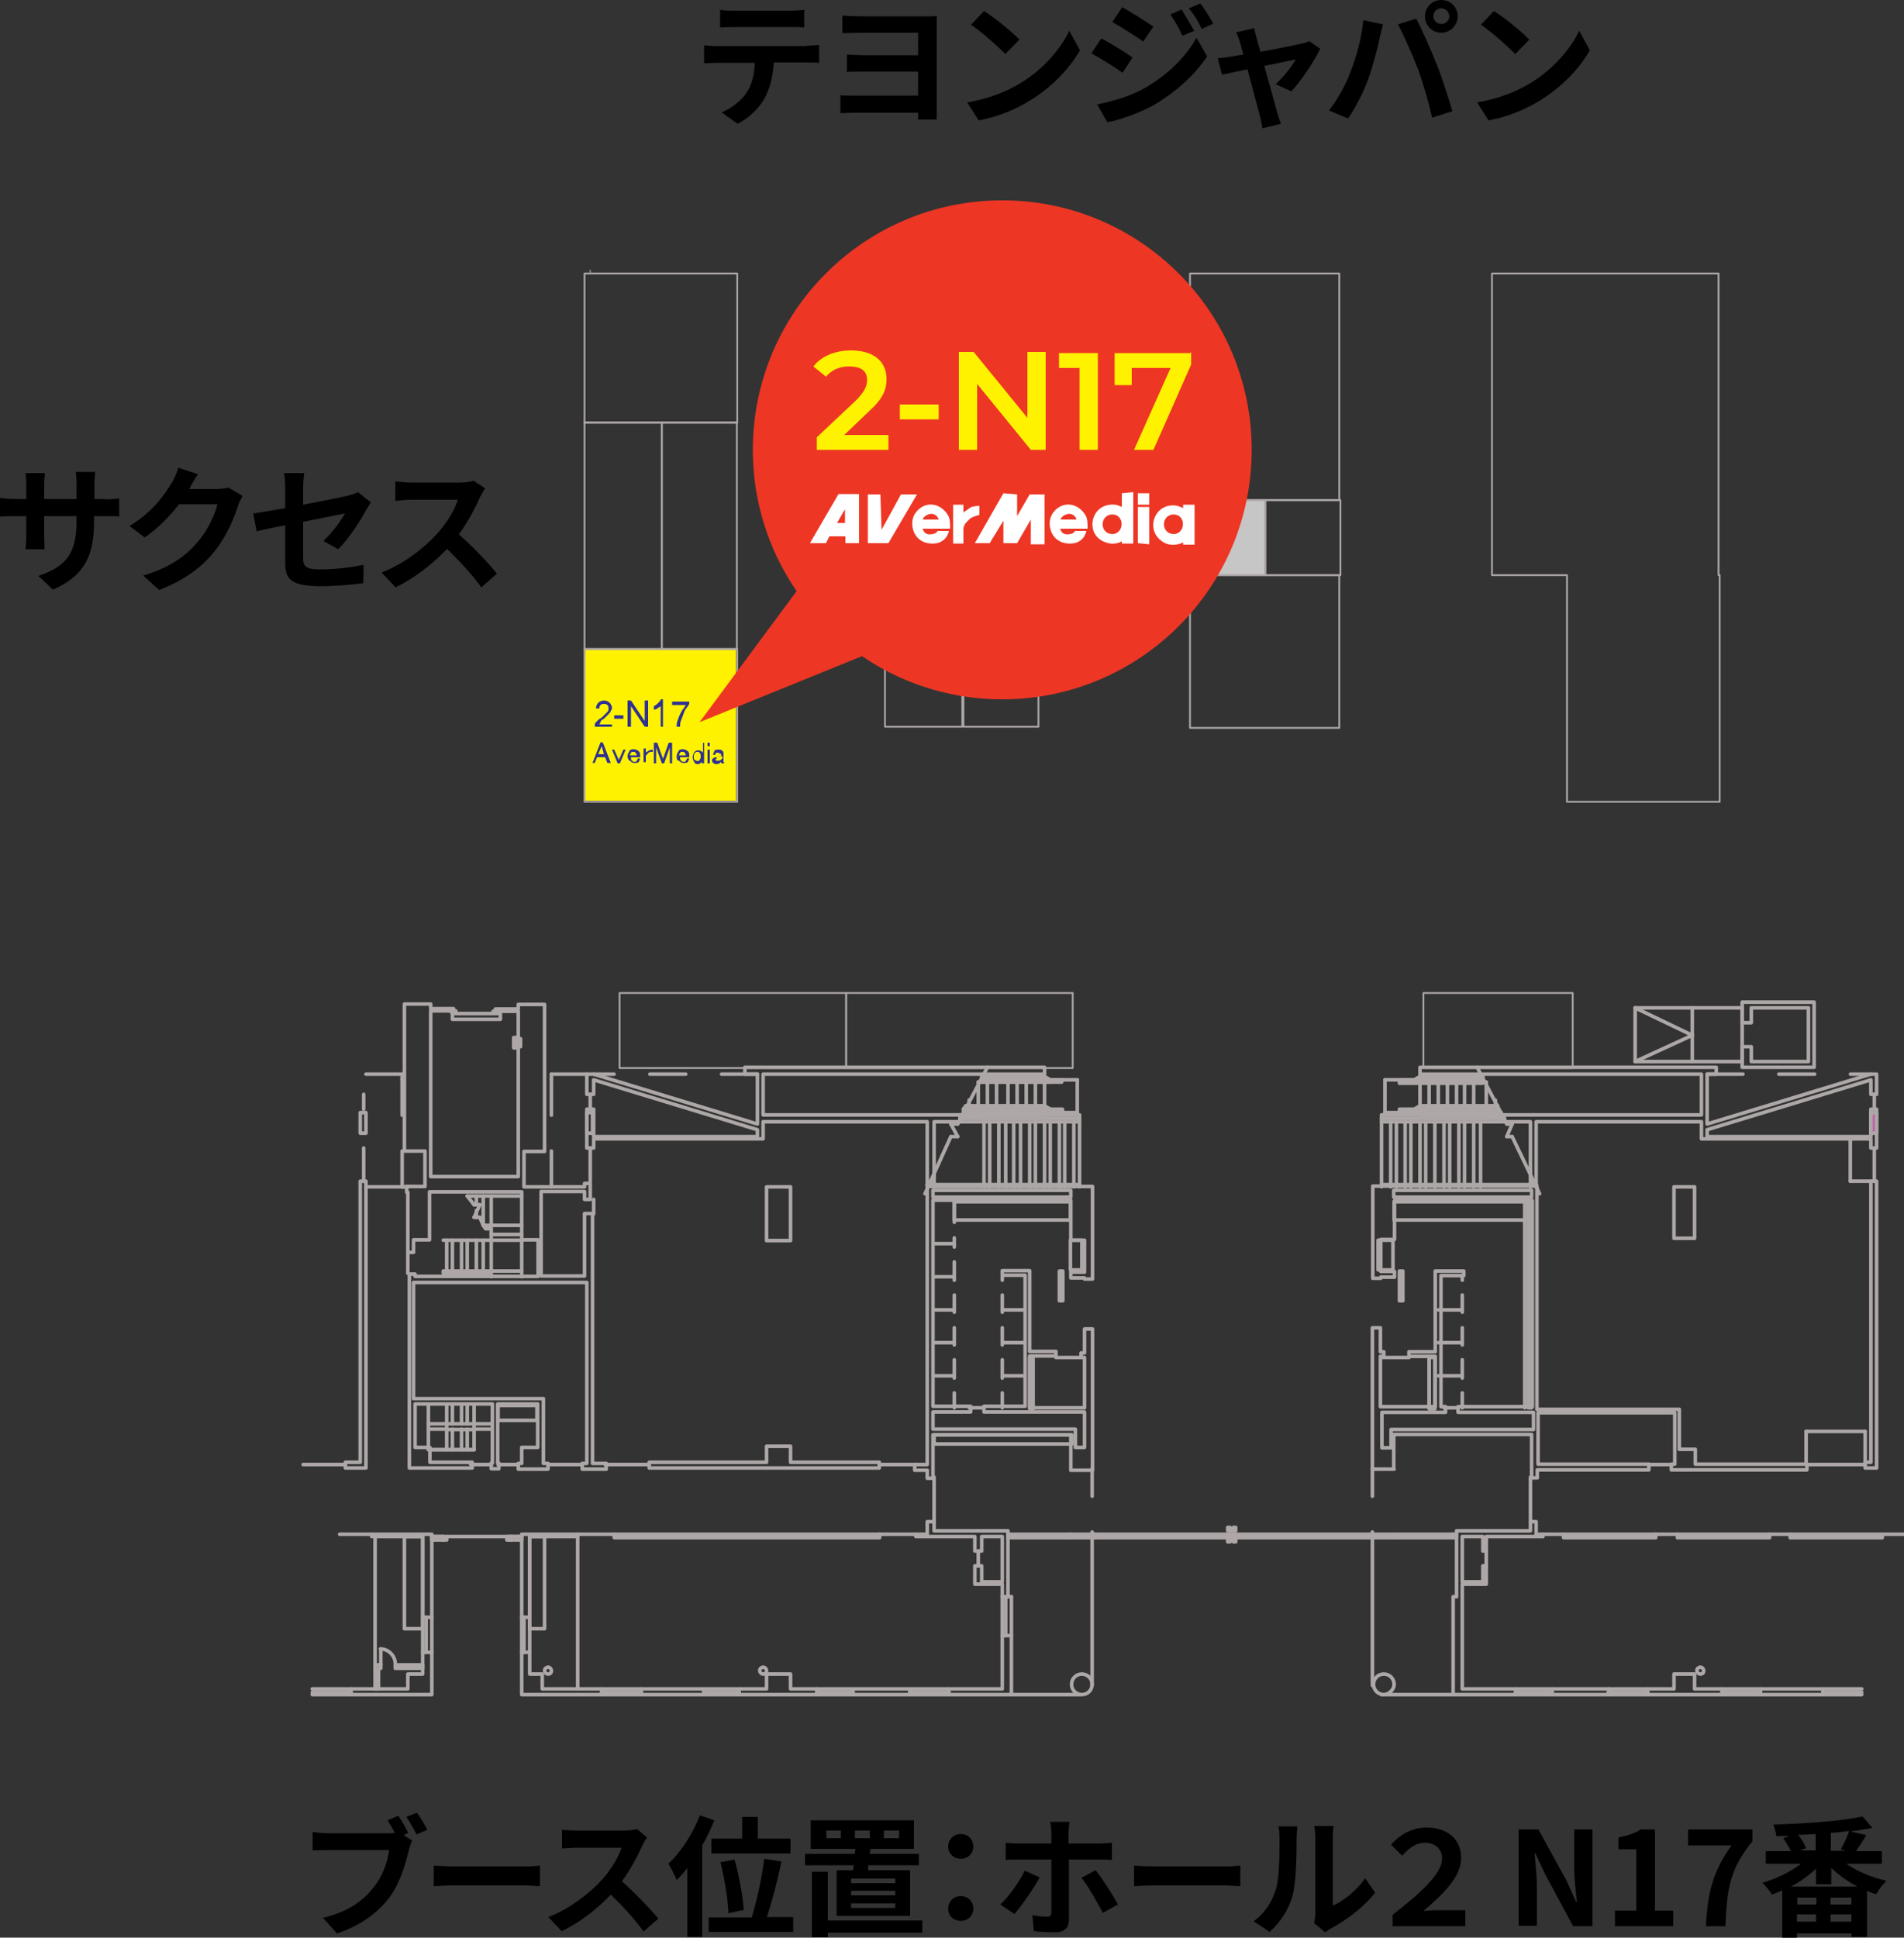 <?xml version="1.0" encoding="utf-8"?>
<!-- Generator: Adobe Illustrator 26.5.0, SVG Export Plug-In . SVG Version: 6.00 Build 0)  -->
<svg version="1.1" id="Layer_1" xmlns="http://www.w3.org/2000/svg" xmlns:xlink="http://www.w3.org/1999/xlink" x="0px" y="0px"
	 viewBox="0 0 500 508.7" style="enable-background:new 0 0 500 508.7;" xml:space="preserve">
<rect x="0" y="0" width="500" height="508.7" fill="#333333" stroke="none"/>
<style type="text/css">
	.st0{fill:#FFF200;}
	.st1{fill:none;stroke:#ADA7A7;stroke-width:0.941;stroke-linejoin:round;stroke-miterlimit:10;}
	.st2{fill:none;stroke:#ADA7A7;stroke-width:0.941;stroke-linecap:round;stroke-linejoin:round;stroke-miterlimit:10;}
	
		.st3{fill:none;stroke:#ADA7A7;stroke-width:0.941;stroke-linecap:round;stroke-linejoin:round;stroke-miterlimit:10;stroke-dasharray:9.411,9.411;stroke-dashoffset:2;}
	
		.st4{fill:none;stroke:#ADA7A7;stroke-width:0.941;stroke-linecap:round;stroke-linejoin:round;stroke-miterlimit:10;stroke-dasharray:9.411,9.411;}
	.st5{fill:#C262A6;}
	.st6{fill:none;stroke:#ADA7A7;stroke-width:0.471;stroke-linecap:round;stroke-linejoin:round;stroke-miterlimit:10;}
	.st7{fill:#C7C6C6;}
	.st8{fill:none;stroke:#ADA7A7;stroke-width:0.235;stroke-linecap:round;stroke-linejoin:round;stroke-miterlimit:10;}
	.st9{fill:none;stroke:#ADA7A7;stroke-width:0.235;stroke-linecap:round;stroke-linejoin:round;stroke-miterlimit:10;}
	.st10{fill:#2E3192;}
	.st11{fill:#EE3624;}
	.st12{fill:#FFFFFF;}
</style>
<g>
	<rect x="153.5" y="170.4" class="st0" width="39.8" height="39.8"/>
	<polygon class="st1" points="256,411.1 257.8,411.1 257.8,415.3 263.2,415.3 263.2,403.4 257.8,403.4 257.8,407.2 256,407.2 
		256,403.4 240.5,403.4 240.5,402.8 243.5,402.8 243.5,399.5 245.3,399.5 245.3,401.9 264.7,401.9 264.7,419.2 263.2,419.2 
		263.2,415.9 256,415.9 	"/>
	<polygon class="st1" points="390.3,403.4 390.3,407.2 389.4,407.2 389.4,403.4 384,403.4 384,415.3 389.4,415.3 389.4,411.1 
		390.3,411.1 390.3,415.9 384,415.9 384,443.4 398,443.4 398,444.9 381.6,444.9 381.6,419.2 382.5,419.2 382.5,401.9 401.9,401.9 
		401.9,399.5 403.4,399.5 403.4,402.8 405.2,402.8 405.2,403.4 	"/>
	<line class="st2" x1="362.8" y1="444.9" x2="381.6" y2="444.9"/>
	<rect x="407.6" y="443.4" class="st2" width="14.9" height="1.5"/>
	<path class="st1" d="M447.4,438.6L447.4,438.6c0-0.3-0.3-0.9-0.9-0.9c-0.3,0-0.9,0.3-0.9,0.9c0,0.3,0.3,0.9,0.9,0.9
		C447.1,439.5,447.4,439.2,447.4,438.6"/>
	<line class="st2" x1="410.6" y1="402.8" x2="405.2" y2="402.8"/>
	<line class="st2" x1="440.5" y1="402.8" x2="434.8" y2="402.8"/>
	<line class="st2" x1="470.1" y1="402.8" x2="464.7" y2="402.8"/>
	<line class="st2" x1="500" y1="402.8" x2="494.6" y2="402.8"/>
	<line class="st2" x1="390.3" y1="407.2" x2="390.3" y2="411.1"/>
	<polygon class="st1" points="445,443.4 452.2,443.4 452.2,444.9 445,444.9 439.6,444.9 432.7,444.9 432.7,443.4 439.6,443.4 
		439.6,439.5 445,439.5 	"/>
	<rect x="410.6" y="402.8" class="st2" width="24.2" height="0.9"/>
	<rect x="440.5" y="402.8" class="st2" width="24.2" height="0.9"/>
	<line class="st2" x1="407.6" y1="444.9" x2="398" y2="444.9"/>
	<line class="st2" x1="407.6" y1="444.3" x2="398" y2="444.3"/>
	<line class="st2" x1="407.6" y1="443.4" x2="398" y2="443.4"/>
	<line class="st2" x1="432.7" y1="444.9" x2="422.3" y2="444.9"/>
	<line class="st2" x1="422.3" y1="444.3" x2="432.7" y2="444.3"/>
	<line class="st2" x1="432.7" y1="443.4" x2="422.3" y2="443.4"/>
	<line class="st2" x1="462.3" y1="443.4" x2="452.2" y2="443.4"/>
	<line class="st2" x1="462.3" y1="444.3" x2="452.2" y2="444.3"/>
	<line class="st2" x1="462.3" y1="444.9" x2="452.2" y2="444.9"/>
	<line class="st2" x1="478.8" y1="443.4" x2="488.9" y2="443.4"/>
	<line class="st2" x1="478.8" y1="444.3" x2="488.9" y2="444.3"/>
	<line class="st2" x1="478.8" y1="444.9" x2="488.9" y2="444.9"/>
	<rect x="462.3" y="443.4" class="st2" width="16.4" height="1.5"/>
	<rect x="470.1" y="402.8" class="st2" width="24.2" height="0.9"/>
	<rect x="224" y="443.4" class="st2" width="14.9" height="1.5"/>
	<path class="st1" d="M201.3,438.6L201.3,438.6c0-0.3-0.3-0.9-0.9-0.9c-0.3,0-0.9,0.3-0.9,0.9c0,0.3,0.3,0.9,0.9,0.9
		C201,439.5,201.3,439.2,201.3,438.6"/>
	<polygon class="st1" points="263.2,443.4 263.2,429.4 265.6,429.4 265.6,444.9 263.2,444.9 249.2,444.9 249.2,443.4 	"/>
	<line class="st2" x1="256.9" y1="407.2" x2="256.9" y2="411.1"/>
	<polygon class="st1" points="201.3,443.4 194.1,443.4 194.1,444.9 201.3,444.9 207.6,444.9 214.5,444.9 214.5,443.4 207.6,443.4 
		207.6,439.5 201.3,439.5 	"/>
	<polygon class="st1" points="142.4,439.5 142.4,443.4 158,443.4 158,444.9 142.4,444.9 137,444.9 137,439.5 137,433.8 139.1,433.8 
		139.1,439.5 	"/>
	<polygon class="st1" points="139.1,404.8 139.1,424.6 137,424.6 137,402.8 139.1,402.8 151.7,402.8 151.7,403.4 139.1,403.4 	"/>
	<line class="st2" x1="239" y1="444.9" x2="249.2" y2="444.9"/>
	<line class="st2" x1="239" y1="444.3" x2="249.2" y2="444.3"/>
	<line class="st2" x1="239" y1="443.4" x2="249.2" y2="443.4"/>
	<line class="st2" x1="214.5" y1="444.9" x2="224" y2="444.9"/>
	<line class="st2" x1="224" y1="444.3" x2="214.5" y2="444.3"/>
	<line class="st2" x1="214.5" y1="443.4" x2="224" y2="443.4"/>
	<line class="st2" x1="184.9" y1="443.4" x2="194.1" y2="443.4"/>
	<line class="st2" x1="184.9" y1="444.3" x2="194.1" y2="444.3"/>
	<line class="st2" x1="184.9" y1="444.9" x2="194.1" y2="444.9"/>
	<line class="st2" x1="168.4" y1="443.4" x2="158" y2="443.4"/>
	<line class="st2" x1="168.4" y1="444.3" x2="158" y2="444.3"/>
	<line class="st2" x1="168.4" y1="444.9" x2="158" y2="444.9"/>
	<rect x="168.4" y="443.4" class="st2" width="16.4" height="1.5"/>
	<rect x="161.3" y="402.8" class="st2" width="69.7" height="0.9"/>
	<line class="st2" x1="264.1" y1="429.4" x2="264.1" y2="419.2"/>
	<line class="st2" x1="263.2" y1="419.2" x2="263.2" y2="429.4"/>
	<line class="st2" x1="265.6" y1="429.4" x2="265.6" y2="419.2"/>
	<line class="st2" x1="240.5" y1="402.8" x2="230.9" y2="402.8"/>
	<line class="st2" x1="151.7" y1="403.4" x2="151.7" y2="443.4"/>
	<line class="st2" x1="137" y1="424.6" x2="137" y2="433.8"/>
	<line class="st2" x1="139.1" y1="424.6" x2="139.1" y2="433.8"/>
	<line class="st2" x1="137.6" y1="424.6" x2="137.6" y2="433.8"/>
	<polygon class="st1" points="107.1,439.5 107.1,443.4 92.2,443.4 92.2,444.9 107.1,444.9 113.4,444.9 113.4,439.5 113.4,433.8 
		111,433.8 111,439.5 	"/>
	<polygon class="st1" points="111,404.8 111,424.6 113.4,424.6 113.4,402.8 111,402.8 97.6,402.8 97.6,403.4 111,403.4 	"/>
	<line class="st2" x1="82" y1="443.4" x2="92.2" y2="443.4"/>
	<line class="st2" x1="82" y1="444.3" x2="92.2" y2="444.3"/>
	<line class="st2" x1="82" y1="444.9" x2="92.2" y2="444.9"/>
	<line class="st2" x1="98.5" y1="403.4" x2="98.5" y2="437.1"/>
	<rect x="103.8" y="437.1" class="st2" width="7.2" height="0.9"/>
	<polygon class="st1" points="99.4,437.1 100,437.1 100,438 99.4,438 99.4,443.4 98.5,443.4 98.5,437.1 	"/>
	<line class="st2" x1="113.4" y1="424.6" x2="113.4" y2="433.8"/>
	<line class="st2" x1="111" y1="424.6" x2="111" y2="433.8"/>
	<line class="st2" x1="111.9" y1="424.6" x2="111.9" y2="433.8"/>
	<rect x="360.4" y="402.8" class="st1" width="5.4" height="0.9"/>
	<polyline class="st2" points="323.9,401.3 323.9,401 324.2,401 324.5,401 324.5,401.3 324.5,401.9 324.2,401.9 323.9,401.9 
		323.9,401.3 323.6,401.3 323.6,401.9 323.3,401.9 323.3,401.3 323,401.3 323,401.9 322.7,401.9 322.4,401.9 322.4,401.3 322.4,401 
		322.7,401 323,401 323,401.3 323.9,401.3 	"/>
	<rect x="322.1" y="402.8" class="st2" width="2.4" height="0.9"/>
	<rect x="359.8" y="402.8" class="st2" width="0.9" height="0.9"/>
	<rect x="381.6" y="402.8" class="st1" width="0.9" height="0.9"/>
	<rect x="366.1" y="402.8" class="st2" width="15.5" height="0.9"/>
	<polyline class="st2" points="323,404.3 323,404.8 322.7,404.8 322.4,404.8 322.4,404.3 322.4,404 322.7,404 323,404 323,404.3 
		323.3,404.3 323.3,403.7 323.6,403.7 323.6,404.3 323.9,404.3 323.9,404 324.2,404 324.5,404 324.5,404.3 324.5,404.8 324.2,404.8 
		323.9,404.8 323.9,404.3 323,404.3 	"/>
	<path class="st1" d="M366.1,442.2L366.1,442.2c0-1.5-1.2-2.7-2.7-2.7c-1.5,0-2.7,1.2-2.7,2.7c0,1.5,1.2,2.7,2.7,2.7
		C364.6,444.9,366.1,443.7,366.1,442.2"/>
	<line class="st2" x1="360.4" y1="403.4" x2="360.4" y2="442.5"/>
	<path class="st1" d="M286.8,442.2L286.8,442.2c0-1.5-1.2-2.7-2.7-2.7c-1.5,0-2.7,1.2-2.7,2.7c0,1.5,1.2,2.7,2.7,2.7
		C285.6,444.9,286.8,443.7,286.8,442.2"/>
	<line class="st2" x1="286.8" y1="403.4" x2="286.8" y2="442.5"/>
	<line class="st2" x1="283.5" y1="444.9" x2="265.6" y2="444.9"/>
	<rect x="281.1" y="402.8" class="st1" width="5.4" height="0.9"/>
	<rect x="286.8" y="402.8" class="st2" width="0.9" height="0.9"/>
	<path class="st1" d="M264.7,402.8v0.9V402.8z"/>
	<rect x="264.7" y="402.8" class="st2" width="16.4" height="0.9"/>
	<line class="st2" x1="265.6" y1="419.2" x2="264.7" y2="419.2"/>
	<path class="st1" d="M144.8,438.6L144.8,438.6c0-0.3-0.3-0.9-0.9-0.9c-0.3,0-0.9,0.3-0.9,0.9c0,0.3,0.3,0.9,0.9,0.9
		C144.5,439.5,144.8,439.2,144.8,438.6"/>
	<line class="st2" x1="129" y1="333.7" x2="137" y2="333.7"/>
	<line class="st2" x1="122.7" y1="314" x2="137" y2="314"/>
	<line class="st2" x1="137" y1="325.6" x2="137" y2="335.2"/>
	<line class="st2" x1="122.7" y1="314" x2="124.5" y2="316.3"/>
	<line class="st2" x1="126" y1="319.6" x2="126.9" y2="321.7"/>
	<line class="st2" x1="126" y1="316.3" x2="124.5" y2="319.6"/>
	<line class="st2" x1="126" y1="316.3" x2="124.5" y2="316.3"/>
	<line class="st2" x1="124.5" y1="319.6" x2="126" y2="319.6"/>
	<line class="st2" x1="125.1" y1="325.6" x2="125.1" y2="333.7"/>
	<line class="st2" x1="126.9" y1="325.6" x2="126.9" y2="333.7"/>
	<line class="st2" x1="129" y1="325.6" x2="129" y2="333.7"/>
	<line class="st2" x1="122.7" y1="325.6" x2="122.7" y2="333.7"/>
	<line class="st2" x1="121.2" y1="325.6" x2="121.2" y2="333.7"/>
	<line class="st2" x1="129" y1="321.7" x2="137" y2="321.7"/>
	<line class="st2" x1="129" y1="324.1" x2="137" y2="324.1"/>
	<line class="st2" x1="129" y1="325.6" x2="137" y2="325.6"/>
	<line class="st2" x1="129" y1="321.7" x2="129" y2="314"/>
	<line class="st2" x1="126.9" y1="321.7" x2="126.9" y2="314"/>
	<line class="st2" x1="125.1" y1="316.3" x2="125.1" y2="314"/>
	<line class="st2" x1="125.1" y1="319.6" x2="125.1" y2="317.8"/>
	<line class="st2" x1="107.1" y1="334.3" x2="107.1" y2="328.9"/>
	<polygon class="st1" points="129,322.6 127.5,322.6 126.9,321.7 129,321.7 129,325.6 116.4,325.6 129,325.6 	"/>
	<line class="st2" x1="118.8" y1="325.6" x2="118.8" y2="333.7"/>
	<line class="st2" x1="117.3" y1="325.6" x2="117.3" y2="333.7"/>
	<polygon class="st1" points="129,333.7 129,334.3 129,335.2 129,334.3 116.4,334.3 116.4,333.7 	"/>
	<path class="st2" d="M135.8,272.7v2.1h0.9v-2.1H135.8 M155.6,318.7v65.5h3.6v1.5h-6.3v-1.5h1.2v-47.5h-11.4h-1.5h-18.5h-1.5h-12.6
		v30.5h12.6h1.5h20v1.5V380v4.2h1.2v1.5h-1.2H137h-0.9v-1.5h0.9V380h4.2v-11.4h-10.5v15.5h0.3v1.5H129v-1.5h0.3v-15.5h-20.3V380h3.9
		v3.9h11.1v1.5h-11.1h-5.4V380v-12.9v-30.5v-0.9v-1.2h1.5v0.6h4.2h28.1v-9.6H137v-12.6h-24.2v12.6h-4.2v3.3h-1.5v-15.8h-0.3v-1.5
		h0.3h4.5v-1.2v-8.1h-5.4v-38.6h6.9v1.2h6v0.6h0.6v0.3h-1.2v-0.3h-5.4V302v6.9h23V302v-26.9h-1.2v-2.7h1.2v-6.9h-5.4v0.3h-1.2v-0.3
		h0.6v-0.6h6v-1.2h6.9v38.6h-5.4v8.1v1.2h4.5h11.4v-0.9h1.5v4.2h-1.5v-2.1h-11.4v12.6v9.6h11.4v-16.4h2.1"/>
	<polygon class="st1" points="201.3,383.9 170.5,383.9 170.5,385.4 201.3,385.4 207.6,385.4 230.9,385.4 230.9,383.9 207.6,383.9 
		207.6,379.7 201.3,379.7 	"/>
	<rect x="201.3" y="311.6" class="st2" width="6.3" height="14.1"/>
	<path class="st2" d="M245,314.3h36.2v-1.8H245V314.3 M270.4,369.6h14.4v-13.2h-0.9v-1.2h0.9v-6.3h2.1v31.4v5.7h-5.7v-5.7v-3.6H245
		v9.3v2.1h-1.5V386h-3.3v-1.5h3.3v-73h1.5h36.2h5.7v14.4v9.9h-2.1v-0.3h-3.6V334h3.6v-8.4h-3.6v-10.5H245v54.1h9.9v1.5H245v4.5h36.2
		h1.2v4.8h2.4v-9.3H268h-9.6v-1.5h9.6h1.2v-34.4h-6v-1.2h6h1.2v21.2h6.9v1.2h-6.9L270.4,369.6"/>
	<line class="st2" x1="136.1" y1="384.5" x2="130.8" y2="384.5"/>
	<line class="st2" x1="129" y1="384.5" x2="123.6" y2="384.5"/>
	<line class="st2" x1="240.5" y1="384.5" x2="230.9" y2="384.5"/>
	<line class="st2" x1="143.9" y1="384.5" x2="152.6" y2="384.5"/>
	<line class="st2" x1="170.5" y1="384.5" x2="158.9" y2="384.5"/>
	<line class="st2" x1="155.9" y1="318.7" x2="155.9" y2="314.9"/>
	<line class="st2" x1="155" y1="287.3" x2="155" y2="291.2"/>
	<polygon class="st1" points="154.1,301.4 155.9,301.4 155.9,299 200.4,299 200.4,298.4 200.4,294.5 243.5,294.5 243.5,311.6 
		245.3,308.6 245.3,294.5 252.1,294.5 252.1,292.7 245.3,292.7 200.4,292.7 200.4,282 274.3,282 274.3,280.2 195.6,280.2 195.6,282 
		198.9,282 198.9,295.1 155.9,282 154.1,282 154.1,287.3 155.9,287.3 155.9,283.5 198.9,296.6 198.9,298.4 155.9,298.4 155.9,291.2 
		154.1,291.2 	"/>
	<line class="st2" x1="155" y1="301.4" x2="155" y2="310.1"/>
	<line class="st2" x1="124.5" y1="380.6" x2="112.5" y2="380.6"/>
	<line class="st2" x1="112.5" y1="379.7" x2="112.5" y2="369"/>
	<rect x="117.3" y="373.8" class="st2" width="7.2" height="1.5"/>
	<line class="st2" x1="124.5" y1="373.8" x2="129" y2="373.8"/>
	<line class="st2" x1="129" y1="375.2" x2="124.5" y2="375.2"/>
	<line class="st2" x1="124.5" y1="380.6" x2="112.5" y2="380.6"/>
	<line class="st2" x1="117.3" y1="373.8" x2="112.5" y2="373.8"/>
	<line class="st2" x1="117.3" y1="375.2" x2="112.5" y2="375.2"/>
	<line class="st2" x1="124.5" y1="375.2" x2="124.5" y2="380.6"/>
	<line class="st2" x1="124.5" y1="373.8" x2="124.5" y2="369"/>
	<line class="st2" x1="117.3" y1="375.2" x2="117.3" y2="380.6"/>
	<line class="st2" x1="117.3" y1="373.8" x2="117.3" y2="369"/>
	<line class="st2" x1="122.7" y1="375.2" x2="122.7" y2="380.6"/>
	<line class="st2" x1="122.7" y1="373.8" x2="122.7" y2="369"/>
	<line class="st2" x1="121.2" y1="375.2" x2="121.2" y2="380.6"/>
	<line class="st2" x1="121.2" y1="373.8" x2="121.2" y2="369"/>
	<line class="st2" x1="118.8" y1="375.2" x2="118.8" y2="380.6"/>
	<line class="st2" x1="118.8" y1="373.8" x2="118.8" y2="369"/>
	<line class="st2" x1="198.9" y1="282" x2="198.9" y2="282"/>
	<polygon class="st1" points="252.1,294.5 252.1,293.6 252.1,292.7 283.5,292.7 283.5,294.5 	"/>
	<line class="st2" x1="275.8" y1="292.1" x2="282.9" y2="292.1"/>
	<line class="st2" x1="275.8" y1="283.5" x2="282.9" y2="283.5"/>
	<line class="st2" x1="282.9" y1="283.5" x2="282.9" y2="292.1"/>
	<line class="st2" x1="274.3" y1="290.3" x2="274.3" y2="284.1"/>
	<line class="st2" x1="254.5" y1="288.8" x2="254.5" y2="290.3"/>
	<line class="st2" x1="256.9" y1="284.1" x2="256.9" y2="290.3"/>
	<line class="st2" x1="259.3" y1="284.1" x2="259.3" y2="290.3"/>
	<line class="st2" x1="261.7" y1="284.1" x2="261.7" y2="290.3"/>
	<line class="st2" x1="264.7" y1="284.1" x2="264.7" y2="290.3"/>
	<line class="st2" x1="267.1" y1="284.1" x2="267.1" y2="290.3"/>
	<line class="st2" x1="269.5" y1="284.1" x2="269.5" y2="290.3"/>
	<line class="st2" x1="271.9" y1="284.1" x2="271.9" y2="290.3"/>
	<line class="st2" x1="283.5" y1="294.5" x2="283.5" y2="311.6"/>
	<line class="st2" x1="282" y1="294.5" x2="282" y2="311.6"/>
	<path class="st1" d="M252.1,293.6h31.4H252.1z"/>
	<line class="st2" x1="279.6" y1="294.5" x2="279.6" y2="311.6"/>
	<line class="st2" x1="278.2" y1="294.5" x2="278.2" y2="311.6"/>
	<line class="st2" x1="275.8" y1="294.5" x2="275.8" y2="311.6"/>
	<line class="st2" x1="274.3" y1="294.5" x2="274.3" y2="311.6"/>
	<line class="st2" x1="271.9" y1="294.5" x2="271.9" y2="311.6"/>
	<line class="st2" x1="270.4" y1="294.5" x2="270.4" y2="311.6"/>
	<line class="st2" x1="268" y1="294.5" x2="268" y2="311.6"/>
	<line class="st2" x1="266.2" y1="294.5" x2="266.2" y2="311.6"/>
	<line class="st2" x1="264.1" y1="294.5" x2="264.1" y2="311.6"/>
	<line class="st2" x1="262.3" y1="294.5" x2="262.3" y2="311.6"/>
	<line class="st2" x1="259.9" y1="294.5" x2="259.9" y2="311.6"/>
	<line class="st2" x1="258.4" y1="294.5" x2="258.4" y2="311.6"/>
	<line class="st2" x1="245.3" y1="311.6" x2="245.3" y2="307.7"/>
	<path class="st1" d="M283.5,311h-40.1H283.5z"/>
	<path class="st1" d="M257.8,282.6h16.4H257.8z"/>
	<polygon class="st1" points="256.9,284.1 257.8,283.5 278.8,283.5 278.8,284.1 	"/>
	<polygon class="st1" points="275.8,283.5 257.8,283.5 257.8,282.6 274.3,282.6 	"/>
	<polygon class="st1" points="275.8,284.1 274.3,284.1 256.9,284.1 	"/>
	<rect x="253" y="291.2" class="st1" width="26" height="0.9"/>
	<polygon class="st1" points="252.1,292.7 253,292.7 274.3,292.7 	"/>
	<polygon class="st1" points="275.8,291.2 253,291.2 253.6,290.3 274.3,290.3 	"/>
	<polygon class="st1" points="275.8,292.1 274.3,292.7 253,292.7 253,292.1 	"/>
	<line class="st2" x1="242.9" y1="313.4" x2="249.7" y2="298.4"/>
	<line class="st2" x1="251.5" y1="295.1" x2="259.3" y2="280.2"/>
	<line class="st2" x1="251.5" y1="298.4" x2="249.7" y2="295.1"/>
	<line class="st2" x1="249.7" y1="295.1" x2="251.5" y2="295.1"/>
	<line class="st2" x1="251.5" y1="298.4" x2="249.7" y2="298.4"/>
	<line class="st2" x1="379.2" y1="369.6" x2="382.5" y2="369.6"/>
	<line class="st2" x1="400.4" y1="315.5" x2="400.4" y2="369.6"/>
	<rect x="401.3" y="315.5" class="st2" width="0.9" height="54.1"/>
	<rect x="367.5" y="333.7" class="st2" width="0.9" height="7.8"/>
	<line class="st2" x1="375.3" y1="356.4" x2="375.3" y2="369.6"/>
	<rect x="375.3" y="356.4" class="st2" width="1.5" height="13.5"/>
	<path class="st2" d="M362.8,356.4h7.2H362.8z"/>
	<line class="st2" x1="245.3" y1="387.8" x2="245.3" y2="399.5"/>
	<line class="st2" x1="489.8" y1="384.5" x2="474.9" y2="384.5"/>
	<line class="st2" x1="489.8" y1="375.8" x2="474.3" y2="375.8"/>
	<line class="st2" x1="474.3" y1="375.8" x2="474.3" y2="383.9"/>
	<line class="st2" x1="489.8" y1="375.8" x2="489.8" y2="383.9"/>
	<line class="st2" x1="438.7" y1="384.5" x2="432.7" y2="384.5"/>
	<line class="st2" x1="492.2" y1="310.1" x2="492.2" y2="301.4"/>
	<line class="st2" x1="485.9" y1="299" x2="485.9" y2="310.1"/>
	<line class="st2" x1="491.3" y1="310.1" x2="485.9" y2="310.1"/>
	<line class="st2" x1="492.2" y1="287.3" x2="492.2" y2="291.2"/>
	<line class="st2" x1="401.9" y1="387.8" x2="401.9" y2="399.5"/>
	<line class="st2" x1="271" y1="356.4" x2="271" y2="369.6"/>
	<rect x="270.4" y="356.4" class="st2" width="0.9" height="13.5"/>
	<line class="st2" x1="258.4" y1="369.6" x2="254.5" y2="369.6"/>
	<rect x="278.2" y="333.7" class="st2" width="0.9" height="7.8"/>
	<path class="st2" d="M277.3,356.4h6.3H277.3z"/>
	<rect x="439.6" y="311.6" class="st2" width="5.4" height="13.5"/>
	<polygon class="st1" points="492.8,301.4 491.3,301.4 491.3,299 446.8,299 446.8,298.4 446.8,294.5 403.4,294.5 403.4,311.6 
		401.9,308.6 401.9,294.5 395.1,294.5 394.2,292.7 401.9,292.7 446.8,292.7 446.8,282 372.9,282 372.9,280.2 450.7,280.2 450.7,282 
		448.3,282 448.3,295.1 491.3,282 492.8,282 492.8,287.3 491.3,287.3 491.3,283.5 448.3,296.6 448.3,298.4 491.3,298.4 491.3,291.2 
		492.8,291.2 	"/>
	<polygon class="st1" points="395.1,294.5 395.1,293.6 394.2,292.7 362.8,292.7 362.8,294.5 	"/>
	<line class="st2" x1="371.4" y1="292.1" x2="363.7" y2="292.1"/>
	<line class="st2" x1="371.4" y1="283.5" x2="363.7" y2="283.5"/>
	<line class="st2" x1="363.7" y1="283.5" x2="363.7" y2="292.1"/>
	<line class="st2" x1="372.9" y1="290.3" x2="372.9" y2="284.1"/>
	<line class="st2" x1="392.7" y1="288.8" x2="392.7" y2="290.3"/>
	<line class="st2" x1="390.3" y1="284.1" x2="390.3" y2="290.3"/>
	<line class="st2" x1="387" y1="284.1" x2="387" y2="290.3"/>
	<line class="st2" x1="384.6" y1="284.1" x2="384.6" y2="290.3"/>
	<line class="st2" x1="382.5" y1="284.1" x2="382.5" y2="290.3"/>
	<line class="st2" x1="380.1" y1="284.1" x2="380.1" y2="290.3"/>
	<line class="st2" x1="377.7" y1="284.1" x2="377.7" y2="290.3"/>
	<line class="st2" x1="375.3" y1="284.1" x2="375.3" y2="290.3"/>
	<line class="st2" x1="362.8" y1="294.5" x2="362.8" y2="311.6"/>
	<line class="st2" x1="365.2" y1="294.5" x2="365.2" y2="311.6"/>
	<path class="st1" d="M395.1,293.6h-32.3H395.1z"/>
	<line class="st2" x1="366.7" y1="294.5" x2="366.7" y2="311.6"/>
	<line class="st2" x1="369" y1="294.5" x2="369" y2="311.6"/>
	<line class="st2" x1="370.5" y1="294.5" x2="370.5" y2="311.6"/>
	<line class="st2" x1="372.9" y1="294.5" x2="372.9" y2="311.6"/>
	<line class="st2" x1="374.4" y1="294.5" x2="374.4" y2="311.6"/>
	<line class="st2" x1="376.8" y1="294.5" x2="376.8" y2="311.6"/>
	<line class="st2" x1="379.2" y1="294.5" x2="379.2" y2="311.6"/>
	<line class="st2" x1="380.7" y1="294.5" x2="380.7" y2="311.6"/>
	<line class="st2" x1="383.1" y1="294.5" x2="383.1" y2="311.6"/>
	<line class="st2" x1="384.6" y1="294.5" x2="384.6" y2="311.6"/>
	<line class="st2" x1="387" y1="294.5" x2="387" y2="311.6"/>
	<line class="st2" x1="388.8" y1="294.5" x2="388.8" y2="311.6"/>
	<line class="st2" x1="401.9" y1="311.6" x2="401.9" y2="307.7"/>
	<path class="st1" d="M362.8,311h40.7H362.8z"/>
	<polygon class="st1" points="389.4,282.6 388.8,282.6 372.9,282.6 	"/>
	<rect x="367.5" y="283.5" class="st1" width="21.8" height="0.9"/>
	<polygon class="st1" points="371.4,283.5 389.4,283.5 389.4,282.6 372.9,282.6 	"/>
	<polygon class="st1" points="371.4,284.1 372.9,284.1 390.3,284.1 389.4,284.1 	"/>
	<polygon class="st1" points="394.2,292.1 393.3,291.2 367.5,291.2 367.5,292.1 	"/>
	<path class="st1" d="M394.2,292.7h-21.2H394.2z"/>
	<polygon class="st1" points="371.4,291.2 393.3,291.2 393.3,290.3 372.9,290.3 	"/>
	<polygon class="st1" points="371.4,292.1 372.9,292.7 394.2,292.7 394.2,292.1 	"/>
	<line class="st2" x1="404.3" y1="313.4" x2="397.1" y2="298.4"/>
	<line class="st2" x1="395.7" y1="295.1" x2="387.9" y2="280.2"/>
	<line class="st2" x1="395.7" y1="298.4" x2="397.1" y2="295.1"/>
	<line class="st2" x1="397.1" y1="295.1" x2="395.7" y2="295.1"/>
	<line class="st2" x1="395.7" y1="298.4" x2="397.1" y2="298.4"/>
	<polygon class="st1" points="491.3,318.7 491.3,314.9 491.3,310.1 492.8,310.1 492.8,311.6 492.8,312.5 492.8,314.9 492.8,318.7 
		492.8,379.7 492.8,383.9 492.8,385.4 489.8,385.4 489.8,383.9 491.3,383.9 	"/>
	<path class="st2" d="M402.2,314.3v-1.8h-36.2v1.8H402.2 M366.1,385.7h-5.7v-37.1h2.1v6.3h0.9v1.2h-0.9v13.2h14.4v-13.2h-6.9v-1.2
		h6.9v-21.2h7.5v1.2h-6v34.4h1.2v1.5h-16.7v9.3h2.4v-4.8h37.4v-4.5h-9.9h-9.9v-1.5h9.6h9.9v-54.1h-36.2v10.2h-3.6v8.4h3.6v1.5h-3.6
		v0.3h-2.1v-24.2h43.1v0.3v58.3h37.4v10.5h4.2v3.9h29.3v1.5h-35.6v-1.5h0.9v-13.5h-35.9v13.5H433v1.5h-29.3v2.1h-1.5v-11.4h-36.2
		V385.7"/>
	<rect x="118.8" y="266.1" class="st2" width="12.6" height="1.5"/>
	<line class="st2" x1="151.7" y1="402.8" x2="161.3" y2="402.8"/>
	<line class="st2" x1="89.2" y1="402.8" x2="97.6" y2="402.8"/>
	<polygon class="st1" points="94.6,383.9 94.6,318.7 94.6,310.1 96.1,310.1 96.1,311.6 96.1,312.5 96.1,318.7 96.1,335.2 
		96.1,336.7 96.1,383.9 96.1,385.4 90.7,385.4 90.7,383.9 	"/>
	<line class="st2" x1="79.6" y1="384.5" x2="90.7" y2="384.5"/>
	<line class="st2" x1="95.5" y1="287.3" x2="95.5" y2="291.2"/>
	<line class="st2" x1="95.5" y1="301.4" x2="95.5" y2="310.1"/>
	<line class="st2" x1="96.1" y1="311.6" x2="107.1" y2="311.6"/>
	<polygon class="st2" points="137,403.4 137,403.4 137,404.3 	"/>
	<rect x="133.1" y="403.4" class="st2" width="0.9" height="0.9"/>
	<line class="st2" x1="133.7" y1="403.4" x2="137" y2="403.4"/>
	<line class="st2" x1="137" y1="403.4" x2="133.7" y2="403.4"/>
	<line class="st2" x1="133.7" y1="404.3" x2="137" y2="404.3"/>
	<rect x="116.4" y="403.4" class="st2" width="0.9" height="0.9"/>
	<polygon class="st2" points="113.4,403.4 113.4,403.4 113.4,404.3 	"/>
	<line class="st2" x1="113.4" y1="403.4" x2="116.4" y2="403.4"/>
	<line class="st2" x1="113.4" y1="403.4" x2="116.4" y2="403.4"/>
	<line class="st2" x1="113.4" y1="404.3" x2="116.4" y2="404.3"/>
	<line class="st2" x1="133.1" y1="403.4" x2="117.3" y2="403.4"/>
	<polygon class="st1" points="384,352.5 377.7,352.5 384,352.5 384,353.1 384,348.6 	"/>
	<path class="st1" d="M384,369.6v-3.9V369.6z"/>
	<polygon class="st1" points="377.7,361.2 384,361.2 384,361.8 384,357 384,361.2 	"/>
	<polygon class="st1" points="384,343.9 384,344.5 384,340 384,343.9 377.7,343.9 	"/>
	<path class="st1" d="M384,335.2v0.9V335.2z"/>
	<polygon class="st1" points="250.6,343.9 245.3,343.9 250.6,343.9 250.6,344.5 250.6,340 	"/>
	<polygon class="st1" points="250.6,361.2 250.6,361.8 250.6,357 250.6,361.2 245.3,361.2 	"/>
	<path class="st1" d="M250.6,369.6v-3.9V369.6z"/>
	<polygon class="st1" points="250.6,352.5 250.6,353.1 250.6,348.6 250.6,352.5 245.3,352.5 	"/>
	<polygon class="st1" points="250.6,335.2 250.6,336.1 250.6,335.2 250.6,331.3 250.6,335.2 245.3,335.2 	"/>
	<polygon class="st1" points="250.6,326.5 250.6,327.4 250.6,325 250.6,326.5 245.3,326.5 	"/>
	<path class="st1" d="M250.6,315.5v5.4V315.5z"/>
	<polygon class="st1" points="268.6,361.2 263.2,361.2 263.2,357 263.2,361.8 263.2,361.2 	"/>
	<path class="st1" d="M263.2,369.6v-3.9V369.6z"/>
	<polygon class="st1" points="263.2,348.6 263.2,353.1 263.2,352.5 268.6,352.5 263.2,352.5 	"/>
	<polygon class="st1" points="263.2,340 263.2,344.5 263.2,343.9 268.6,343.9 263.2,343.9 	"/>
	<path class="st1" d="M263.2,335.2v0.9V335.2z"/>
	<rect x="106.2" y="403.4" class="st2" width="4.8" height="24.2"/>
	<rect x="139.1" y="403.4" class="st2" width="3.9" height="24.2"/>
	<rect x="324.5" y="402.8" class="st2" width="35.3" height="0.9"/>
	<rect x="287.4" y="402.8" class="st2" width="34.4" height="0.9"/>
	<polygon class="st1" points="457.5,280.2 457.5,274.8 459.9,274.8 459.9,278.7 474.9,278.7 474.9,264.6 459.9,264.6 459.9,268.5 
		457.5,268.5 457.5,263.1 476.4,263.1 476.4,280.2 	"/>
	<line class="st2" x1="429.4" y1="264.6" x2="444.4" y2="271.8"/>
	<line class="st2" x1="444.4" y1="271.8" x2="429.4" y2="278.7"/>
	<line class="st2" x1="457.5" y1="264.6" x2="429.4" y2="264.6"/>
	<line class="st2" x1="457.5" y1="278.7" x2="429.4" y2="278.7"/>
	<line class="st2" x1="429.4" y1="264.6" x2="429.4" y2="278.7"/>
	<line class="st2" x1="444.4" y1="264.6" x2="444.4" y2="278.7"/>
	<line class="st2" x1="457.5" y1="264.6" x2="457.5" y2="278.7"/>
	<path class="st2" d="M103.8,436.8L103.8,436.8c0-2.1-1.8-3.9-3.9-3.9"/>
	<line class="st2" x1="100" y1="433.3" x2="100" y2="437.1"/>
	<line class="st3" x1="286.8" y1="385.4" x2="286.8" y2="402.8"/>
	<line class="st4" x1="198.9" y1="282" x2="155.9" y2="282"/>
	<line class="st2" x1="154.1" y1="282" x2="144.8" y2="282"/>
	<line class="st4" x1="144.8" y1="311.6" x2="144.8" y2="282"/>
	<line class="st2" x1="144.8" y1="283.5" x2="144.8" y2="282"/>
	<line class="st4" x1="448.3" y1="282" x2="491.3" y2="282"/>
	<line class="st2" x1="96.1" y1="282" x2="105.6" y2="282"/>
	<line class="st4" x1="105.6" y1="311.6" x2="105.6" y2="282"/>
	<line class="st2" x1="105.6" y1="283.5" x2="105.6" y2="282"/>
	<line class="st2" x1="107.1" y1="311.6" x2="105.6" y2="311.6"/>
	<line class="st3" x1="360.4" y1="385.4" x2="360.4" y2="402.8"/>
	<rect x="361.9" y="325.6" class="st2" width="3.9" height="7.8"/>
	<rect x="366.1" y="315.5" class="st2" width="34.4" height="4.8"/>
	<rect x="281.1" y="325.6" class="st2" width="3" height="7.8"/>
	<rect x="250.6" y="315.5" class="st2" width="30.5" height="4.8"/>
	<rect x="130.8" y="369" class="st2" width="10.2" height="3.9"/>
	<rect x="245.3" y="376.7" class="st2" width="36.2" height="2.4"/>
	<rect x="94.6" y="292.1" class="st1" width="1.5" height="5.4"/>
	<rect x="154.1" y="292.1" class="st1" width="1.5" height="5.4"/>
	<rect x="491.3" y="291.8" class="st5" width="1.5" height="5.4"/>
	<rect x="491.3" y="292.1" class="st1" width="1.5" height="5.4"/>
	<rect x="312.5" y="71.8" class="st6" width="39.2" height="59.5"/>
	<rect x="312.5" y="151" class="st6" width="39.2" height="40.1"/>
	<rect x="153.5" y="170.4" class="st6" width="40.1" height="40.1"/>
	<rect x="162.7" y="260.7" class="st6" width="59.5" height="19.7"/>
	<rect x="173.8" y="110.9" class="st6" width="19.7" height="59.5"/>
	<rect x="232.4" y="131.3" class="st6" width="20.3" height="59.5"/>
	<rect x="153.5" y="110.9" class="st6" width="20.3" height="59.5"/>
	<rect x="222.2" y="260.7" class="st6" width="59.5" height="19.7"/>
	<rect x="153.5" y="71.8" class="st6" width="40.1" height="39.2"/>
	<rect x="232.4" y="71.8" class="st6" width="40.1" height="39.2"/>
	<rect x="253" y="131.3" class="st6" width="19.7" height="59.5"/>
	<rect x="373.8" y="260.7" class="st6" width="39.2" height="19.7"/>
	<rect x="232.4" y="110.9" class="st7" width="40.1" height="20.3"/>
	<rect x="232.4" y="110.9" class="st6" width="40.1" height="20.3"/>
	<rect x="312.5" y="131.3" class="st7" width="19.7" height="19.7"/>
	<rect x="312.5" y="131.3" class="st6" width="19.7" height="19.7"/>
	<rect x="332.3" y="131.3" class="st6" width="19.7" height="19.7"/>
	<polygon class="st6" points="451.3,151 451.3,71.8 391.8,71.8 391.8,151 411.5,151 411.5,170.4 411.5,170.7 411.5,210.5 
		451.6,210.5 451.6,170.7 451.6,170.4 451.6,151 	"/>
	<line class="st8" x1="253" y1="55.3" x2="253" y2="78.7"/>
	<line class="st9" x1="155" y1="70.9" x2="155" y2="71.8"/>
	<path class="st10" d="M155.6,200.3l2.1-5.4h0.6l2.1,5.4h-0.9l-0.6-1.5h-2.1l-0.6,1.5H155.6z M158,195.9l-0.9,2.1h1.5L158,195.9z
		 M160.7,196.8h0.6l1.2,2.7l1.2-2.7h0.6l-1.5,3.6h-0.6L160.7,196.8z M164.8,198.5c0-0.6,0.3-0.9,0.6-1.5c0.3-0.3,0.6-0.3,1.2-0.3
		c0.3,0,0.9,0.3,1.2,0.6c0.3,0.3,0.3,0.6,0.3,1.5h-2.4c0,0.3,0,0.9,0.3,0.9c0.3,0.3,0.3,0.3,0.6,0.3c0.3,0,0.6,0,0.6-0.3
		c0,0,0.3-0.3,0.3-0.6h0.6c0,0.3-0.3,0.6-0.3,0.9c-0.3,0.3-0.6,0.3-1.2,0.3s-0.9-0.3-1.2-0.6C165.1,199.7,164.8,199.1,164.8,198.5
		L164.8,198.5z M166.3,197.4c-0.3,0-0.6,0-0.6,0.3c0,0-0.3,0.3-0.3,0.6h1.8c0-0.3,0-0.3-0.3-0.6
		C166.9,197.4,166.6,197.4,166.3,197.4L166.3,197.4z M169.9,197.4c0.3-0.3,0.9-0.6,1.5-0.6v0.6h-0.3c-0.3,0-0.6,0-0.9,0.3
		c-0.3,0.3-0.3,0.6-0.6,0.6v1.8H169v-3.6h0.6v0.9C169.6,197.7,169.6,197.4,169.9,197.4L169.9,197.4z M171.7,195h0.9l1.5,4.2l1.5-4.2
		h0.9v5.4h-0.6v-4.2l-1.5,4.2h-0.6l-1.5-4.2v4.2h-0.6L171.7,195L171.7,195z M177.7,198.5c0-0.6,0.3-0.9,0.6-1.5
		c0.3-0.3,0.6-0.3,1.2-0.3c0.3,0,0.9,0.3,1.2,0.6c0.3,0.3,0.3,0.6,0.3,1.5h-2.4c0,0.3,0,0.9,0.3,0.9c0.3,0.3,0.3,0.3,0.6,0.3
		c0.3,0,0.6,0,0.6-0.3c0,0,0.3-0.3,0.3-0.6h0.6c0,0.3-0.3,0.6-0.3,0.9c-0.3,0.3-0.6,0.3-1.2,0.3s-0.9-0.3-1.2-0.6
		C177.7,199.7,177.7,199.1,177.7,198.5L177.7,198.5z M179.2,197.4c-0.3,0-0.6,0-0.6,0.3c0,0-0.3,0.3-0.3,0.6h1.8
		c0-0.3,0-0.3-0.3-0.6C179.8,197.4,179.5,197.4,179.2,197.4L179.2,197.4z M184.3,195h0.6v5.4h-0.6V200c-0.3,0.3-0.6,0.6-0.9,0.6
		c-0.3,0-0.9,0-0.9-0.3c-0.3-0.3-0.6-0.9-0.6-1.5c0-0.6,0.3-1.2,0.6-1.5c0.3-0.3,0.6-0.3,0.9-0.3c0.6,0,0.9,0.3,1.2,0.6V195H184.3z
		 M183.1,197.4c-0.3,0-0.3,0-0.6,0.3c-0.3,0.3-0.3,0.6-0.3,0.9c0,0.6,0,0.9,0.3,0.9c0,0,0.3,0.3,0.6,0.3c0.3,0,0.6,0,0.6-0.3
		c0.3-0.3,0.3-0.6,0.3-0.9c0-0.3,0-0.9-0.3-0.9C183.7,197.4,183.4,197.4,183.1,197.4L183.1,197.4z M185.8,195h0.6v0.9h-0.6V195z
		 M185.8,196.8h0.6v3.6h-0.6V196.8z M187.3,198c0-0.3,0.3-0.6,0.3-0.9c0.3-0.3,0.6-0.3,0.9-0.3c0.6,0,0.9,0,1.2,0.3
		c0.3,0.3,0.3,0.6,0.3,0.6v2.1c0,0.3,0,0.3,0.3,0.6h-0.9V200c-0.3,0.3-0.6,0.6-1.2,0.6c-0.3,0-0.6,0-0.9-0.3
		c-0.3-0.3-0.3-0.3-0.3-0.6c0-0.3,0-0.6,0.3-0.6c0.3-0.3,0.6-0.3,0.9-0.3c0.3,0,0.6,0,0.6-0.3c0.3,0,0.6,0,0.6-0.3
		c0-0.3,0-0.3-0.3-0.3c0,0-0.3-0.3-0.6-0.3c-0.3,0-0.6,0-0.6,0.3c0,0,0,0.3-0.3,0.3h-0.3V198z M189.7,198.5h-0.3
		c-0.3,0-0.6,0-0.9,0.3c-0.3,0-0.3,0-0.3,0.3l-0.3,0.3c0,0,0,0.3,0.3,0.3h0.3c0.3,0,0.6,0,0.9-0.3l0.3-0.3V198.5z"/>
	<path class="st10" d="M160.7,189.9v0.9h-4.5c0-0.3,0-0.3,0-0.6c0-0.3,0.3-0.6,0.6-0.9c0.3-0.3,0.6-0.6,1.2-0.9
		c0.6-0.6,1.2-1.2,1.5-1.5c0.3-0.3,0.3-0.6,0.3-0.9c0-0.3,0-0.6-0.3-0.9c-0.3-0.3-0.6-0.3-0.9-0.3c-0.3,0-0.6,0-0.9,0.3
		c-0.3,0.3-0.3,0.6-0.3,0.9h-0.9c0-0.6,0.3-1.2,0.6-1.5c0.3-0.3,0.9-0.6,1.5-0.6s1.2,0.3,1.5,0.6c0.3,0.3,0.6,0.9,0.6,1.2
		c0,0.3,0,0.6-0.3,0.9c0,0.3-0.3,0.6-0.6,0.9c-0.3,0.3-0.6,0.6-1.2,1.2c-0.6,0.3-0.9,0.6-0.9,0.9c0,0.3-0.3,0.3-0.3,0.6h3.3V189.9z"
		/>
	<path class="st10" d="M161.3,188.7v-0.9h2.4v0.9H161.3z"/>
	<path class="st10" d="M164.8,190.8v-6.9h0.9l3.6,5.4v-5.4h0.9v6.9h-0.9l-3.6-5.4v5.4H164.8z"/>
	<path class="st10" d="M174.4,190.8h-0.9v-5.4c-0.3,0.3-0.6,0.3-0.9,0.6c-0.3,0.3-0.6,0.3-0.9,0.3v-0.9c0.6-0.3,0.9-0.6,1.2-0.9
		c0.3-0.3,0.6-0.6,0.6-0.9h0.6v7.2H174.4z"/>
	<path class="st10" d="M176.5,185.1v-0.9h4.5v0.6c-0.3,0.6-0.9,1.2-1.2,1.8c-0.3,0.9-0.6,1.5-0.9,2.4c-0.3,0.6-0.3,1.2-0.3,1.8h-0.9
		c0-0.6,0-1.2,0.3-1.8c0.3-0.9,0.6-1.5,0.9-2.1c0.3-0.6,0.9-1.2,1.2-1.8H176.5z"/>
	<g id="Layer_2_00000096737388688389634030000005701856900980970919_">
		<circle class="st11" cx="263.2" cy="118.1" r="65.5"/>
		<polygon class="st11" points="211.2,152.5 183.7,189.6 238.1,167.5 		"/>
		<g>
			<path class="st0" d="M233.3,114.2v3.9h-18.8v-3.3l10.2-9.6c2.4-2.4,3-3.9,3-5.4c0-2.4-1.5-3.6-4.8-3.6c-2.4,0-4.5,0.9-6,2.7
				l-3.3-2.7c2.1-2.7,5.7-4.2,9.9-4.2c5.7,0,9.3,2.7,9.3,7.5c0,2.4-0.6,4.8-4.2,8.1l-6.9,6.6H233.3z"/>
			<path class="st0" d="M236.3,106.2h10.2v3.9h-10.2V106.2z"/>
			<path class="st0" d="M274.6,92.4v25.7h-3.9l-14.1-17.3v17.3h-4.8V92.4h3.9l14.1,17.3V92.4H274.6z"/>
			<path class="st0" d="M288.3,92.4v25.7h-4.8V96.6h-5.4v-3.9h10.2V92.4z"/>
			<path class="st0" d="M312.8,92.4v3.3l-9.9,22.4h-5.1l9.6-21.5h-10.2v4.5h-4.5v-8.4h20V92.4z"/>
		</g>
		<g>
			<path class="st12" d="M257.5,132.8c0,0-1.5,0-2.4,0.3c-0.6,0.3-1.2,0.9-1.8,1.2l-0.3,0.3c0-0.6,0-2.1,0-2.1h-2.7v10.2h2.7v-3.9
				c0,0,0-0.6,0.3-0.9c0-0.3,0.3-0.6,0.6-0.9c0.3-0.3,0.9-0.9,0.9-0.9c0.9-0.6,2.4-0.9,2.4-0.9v-2.4H257.5z"/>
			<path class="st12" d="M279.9,132.5c-2.1,0.3-3.9,2.1-4.2,4.2c-0.3,2.4,0.9,5.7,4.8,6c4.2,0.3,4.8-3.3,4.8-3.3h-3
				c0,0-0.3,0.9-2.1,0.9c-1.5,0-1.8-1.5-1.8-1.5s4.8,0,7.2,0c0-1.5,0-2.7-0.6-3.6C284.1,133.7,282.3,132.2,279.9,132.5z
				 M278.5,136.4c0,0,0.3-1.2,2.1-1.5c1.8,0,2.1,1.5,2.1,1.5H278.5z"/>
			<path class="st12" d="M243.8,132.5c-2.1,0.3-3.9,2.1-4.2,4.2c-0.3,2.4,0.9,5.7,4.8,6c4.2,0.3,4.8-3.3,4.8-3.3h-3
				c0,0-0.3,0.9-2.1,0.9c-1.5,0-1.8-1.5-1.8-1.5s4.8,0,7.2,0c0-1.5,0-2.7-0.6-3.6C248,133.7,246.2,132.2,243.8,132.5z M242.3,136.4
				c0,0,0.3-1.2,2.1-1.5c1.8,0,2.1,1.5,2.1,1.5H242.3z"/>
			<path class="st12" d="M310.7,132.5v0.9c0,0-0.6-0.3-1.5-0.6c-6.3-1.2-9,7.2-3,9.9c2.4,0.9,4.5-0.3,4.5-0.3v0.6h3v-10.5H310.7z
				 M308.6,140.2c-3.6,0.3-3.9-4.5-0.9-5.1C311.3,134.6,311.6,139.6,308.6,140.2z"/>
			<path class="st12" d="M212.7,142.6h4.2l0.9-1.8c0,0,3,0,4.2,0c0,0.6,0,1.8,0,1.8h3.6v-12.9h-5.4L212.7,142.6z M221.9,137.3h-2.1
				l2.1-3.6V137.3z"/>
			<polygon class="st12" points="270.4,129.8 267.1,135.5 267.1,129.8 263.5,129.5 256,142.6 259.9,142.6 263.5,136.7 263.5,142.6 
				267.1,142.6 270.7,136.4 270.7,142.9 274.3,142.9 274.3,129.8 			"/>
			<polygon class="st12" points="236.6,129.8 231.5,139.1 231.2,129.8 227.9,129.8 227.9,142.6 233.3,142.6 240.8,129.8 			"/>
			<polygon class="st12" points="298.8,132.5 301.8,132.5 301.8,129.5 298.8,129.5 			"/>
			<path class="st12" d="M294.6,129.5v3.6c0,0-1.2-0.6-1.8-0.6c-6.6-0.6-8.1,8.1-2.4,9.9c2.4,0.9,4.2-0.3,4.2-0.3v0.6h3v-13.5
				L294.6,129.5z M292.5,140.2c-3.6,0.3-3.9-4.5-0.9-5.1C295.2,134.6,295.5,139.6,292.5,140.2z"/>
			<polygon class="st12" points="298.8,133.1 301.8,133.1 301.8,142.9 298.8,142.6 			"/>
		</g>
	</g>
	<g>
		<path d="M211.8,12c0.8,0,2.3-0.1,3.3-0.2v4.7c-0.9-0.1-2.3-0.1-3.3-0.1h-8.6c-0.2,3.7-1,6.7-2.3,9.2c-1.3,2.5-4,5.3-7.2,6.9
			l-4.2-3c2.5-1,5.1-3,6.5-5.1c1.5-2.2,2.1-4.9,2.2-7.9h-9.9c-1,0-2.4,0.1-3.4,0.1v-4.7c1.1,0.1,2.3,0.2,3.4,0.2H211.8z M192.9,7.1
			c-1.3,0-2.8,0.1-3.8,0.1V2.6c1.1,0.2,2.6,0.2,3.8,0.2h14.4c1.2,0,2.7-0.1,3.9-0.2v4.6c-1.3-0.1-2.6-0.1-3.9-0.1H192.9z"/>
		<path d="M246,28.7c0,0.8,0,2,0,2.7h-4.9c0-0.4,0-1.1,0-1.8h-16.7c-1.3,0-2.9,0.1-3.7,0.1V25c0.7,0.1,2.1,0.1,3.7,0.1h16.7v-6.3
			h-14c-1.6,0-3.7,0-4.7,0.1v-4.6c1.2,0.1,3.1,0.2,4.7,0.2h14V8.6h-14.5c-1.6,0-4.3,0.1-5.4,0.1V4.1c1.2,0.1,3.8,0.2,5.4,0.2h16.3
			c1.1,0,2.4,0,3.1-0.1c0,0.6,0,1.9,0,2.9V28.7z"/>
		<path d="M267.7,22c6.1-3.6,10.8-9.1,13.1-13.9l2.8,5.1c-2.7,4.8-7.5,9.8-13.3,13.3c-3.6,2.2-8.2,4.2-13.3,5.1l-3-4.7
			C259.6,25.9,264.2,24.1,267.7,22z M267.7,10.4l-3.7,3.8c-1.9-2-6.3-5.9-9-7.7l3.4-3.6C261,4.5,265.6,8.2,267.7,10.4z"/>
		<path d="M297.4,15.1l-2.6,4c-2-1.4-5.8-3.8-8.2-5.1l2.6-3.9C291.6,11.3,295.6,13.8,297.4,15.1z M300.3,23.3
			c6.1-3.4,11.1-8.3,13.9-13.4l2.8,4.9c-3.3,5-8.4,9.5-14.2,12.9c-3.7,2-8.8,3.8-12,4.4l-2.7-4.7C292.1,26.6,296.4,25.4,300.3,23.3z
			 M302.9,7l-2.7,3.9c-2-1.4-5.7-3.8-8.1-5.1l2.6-3.9C297.1,3.2,301,5.7,302.9,7z M313.6,8.1l-3.1,1.3c-1-2.3-1.9-3.8-3.2-5.6l3-1.3
			C311.3,4.1,312.7,6.5,313.6,8.1z M318.6,6.2l-3,1.4c-1.1-2.3-2-3.7-3.4-5.4l3-1.3C316.3,2.3,317.7,4.6,318.6,6.2z"/>
		<path d="M335,22.1c1.8-1.6,4.3-4.7,5.3-6.5c-0.9,0.2-4.4,0.9-8.3,1.7c1.4,4.9,2.9,10.4,3.4,12.3c0.2,0.6,0.7,2.2,1,2.9l-4.9,1.2
			c-0.1-0.9-0.4-2.1-0.6-3.1c-0.5-1.9-2-7.5-3.3-12.4c-3,0.6-5.6,1.2-6.7,1.4l-1.1-4.3c1.1-0.1,2.1-0.2,3.3-0.4
			c0.5-0.1,1.8-0.3,3.4-0.6c-0.4-1.4-0.7-2.5-0.9-3.3c-0.3-0.9-0.6-1.8-1-2.5l4.8-1.1c0.1,0.9,0.4,1.8,0.6,2.7l1,3.5
			c4.6-0.9,9.6-1.8,11-2.2c0.6-0.1,1.3-0.3,1.8-0.6l2.9,2c-1.5,3.2-5.1,8.5-7.6,11.2L335,22.1z"/>
		<path d="M358,5.3l5.2,1.1c-0.3,1-0.7,2.8-0.9,3.6c-0.5,2.5-1.8,7.5-3,10.8c-1.3,3.5-3.4,7.6-5.3,10.3l-5-2.1
			c2.3-2.9,4.4-6.8,5.6-10C356.2,14.9,357.6,9.9,358,5.3z M367.1,6.4l4.8-1.5c1.5,2.8,3.9,8.3,5.3,11.8c1.3,3.2,3.2,9,4.2,12.5
			l-5.3,1.7c-1-4.3-2.3-8.8-3.7-12.7C370.9,14.4,368.6,9.1,367.1,6.4z M378.5,0c2.4,0,4.3,1.9,4.3,4.3c0,2.3-1.9,4.3-4.3,4.3
			c-2.4,0-4.3-1.9-4.3-4.3C374.2,1.9,376.1,0,378.5,0z M378.5,6.3c1.1,0,2.1-0.9,2.1-2c0-1.1-0.9-2.1-2.1-2.1s-2.1,0.9-2.1,2.1
			C376.4,5.4,377.4,6.3,378.5,6.3z"/>
		<path d="M401.6,22c6.1-3.6,10.8-9.1,13.1-13.9l2.8,5.1c-2.7,4.8-7.5,9.8-13.3,13.3c-3.6,2.2-8.2,4.2-13.3,5.1l-3-4.7
			C393.5,25.9,398.1,24.1,401.6,22z M401.6,10.4l-3.7,3.8c-1.9-2-6.3-5.9-9-7.7l3.4-3.6C394.9,4.5,399.5,8.2,401.6,10.4z"/>
	</g>
	<g>
		<path d="M106,481.8l2.2,1.4c-0.3,0.7-0.5,1.6-0.8,2.4c-0.8,3.4-2.3,8.7-5.1,12.5c-3.1,4.1-7.7,7.5-13.8,9.5l-3.7-4.1
			c6.8-1.6,10.7-4.6,13.4-8.1c2.3-2.8,3.6-6.7,4-9.7h-16c-1.6,0-3.2,0.1-4.1,0.1V481c1,0.1,3,0.3,4.1,0.3h15.9c0.4,0,1,0,1.6-0.1
			c-0.6-1.1-1.3-2.3-1.9-3.3l2.8-1.2c0.9,1.3,2,3.3,2.6,4.5L106,481.8z M109.5,475.9c0.9,1.2,2.1,3.3,2.7,4.5l-2.8,1.2
			c-0.8-1.4-1.8-3.4-2.7-4.6L109.5,475.9z"/>
		<path d="M113.9,489.8c1.2,0.1,3.7,0.2,5.5,0.2h18.4c1.6,0,3.1-0.1,4-0.2v5.4c-0.8,0-2.6-0.2-4-0.2h-18.4c-2,0-4.3,0.1-5.5,0.2
			V489.8z"/>
		<path d="M169.9,482.4c-0.3,0.4-0.9,1.4-1.2,2.1c-1.2,2.7-3.1,6.3-5.4,9.4c3.4,3,7.5,7.3,9.6,9.8l-3.9,3.4
			c-2.2-3.1-5.4-6.6-8.6-9.7c-3.6,3.8-8.2,7.4-12.9,9.6l-3.5-3.7c5.5-2.1,10.8-6.2,14.1-9.8c2.3-2.6,4.4-6,5.1-8.4h-11.6
			c-1.4,0-3.3,0.2-4,0.2v-4.9c0.9,0.1,3,0.2,4,0.2h12.1c1.5,0,2.9-0.2,3.6-0.4L169.9,482.4z"/>
		<path d="M187.6,477.9c-0.9,2.2-2,4.5-3.2,6.6v24h-3.9v-18.1c-0.9,1.2-1.9,2.3-2.8,3.2c-0.4-1-1.5-3.3-2.2-4.3
			c3.3-3,6.4-7.8,8.3-12.7L187.6,477.9z M208.3,503.4v3.8h-22.2v-3.8h11.3c1.3-4.2,2.7-10.5,3.3-15.4l4.5,0.7
			c-1,5-2.5,10.6-3.8,14.6H208.3z M194.9,482.8V477h4.1v5.7h8.6v3.9h-20.8v-3.9H194.9z M191.3,502.3c-0.1-3.3-1-9-2.1-13.4l3.7-0.7
			c1.2,4.3,2.2,9.8,2.4,13.2L191.3,502.3z"/>
		<path d="M224,491c0.1-0.4,0.1-0.9,0.2-1.3h-12.8v-3h13.1l0.1-1.3h-11.7v-7.5h27.1v7.5h-11.4l-0.2,1.3h12.9v3h-13.3L228,491h11v12
			h-19.3v-12H224z M242.2,507.4h-24.8v1.2h-4.2v-17.2h4.2v12.8h24.8V507.4z M220.8,480.6h-3.8v2h3.8V480.6z M235.1,493.2h-11.6v1.2
			h11.6V493.2z M235.1,496.4h-11.6v1.2h11.6V496.4z M235.1,499.7h-11.6v1.2h11.6V499.7z M224.5,482.6h3.9v-2h-3.9V482.6z
			 M232.1,482.6h4v-2h-4V482.6z"/>
		<path d="M249,484.8c0-1.9,1.4-3.3,3.3-3.3s3.3,1.4,3.3,3.3c0,1.8-1.4,3.2-3.3,3.2S249,486.6,249,484.8z M249,501.1
			c0-1.9,1.4-3.3,3.3-3.3s3.3,1.4,3.3,3.3c0,1.8-1.4,3.2-3.3,3.2S249,503,249,501.1z"/>
		<path d="M273,492.9c-1.6,3.1-4.8,7.5-6.6,9.6l-3.7-2.5c2.3-2.2,5-5.9,6.4-8.9L273,492.9z M280.7,488.1v16c0,2-1.2,3.2-3.6,3.2
			c-1.8,0-3.8-0.1-5.6-0.3l-0.4-4.2c1.4,0.3,2.9,0.4,3.8,0.4c0.9,0,1.2-0.3,1.2-1.2c0-1.3,0-12.1,0-13.8v0h-8.7c-1,0-2.3,0-3.3,0.1
			v-4.5c1,0.1,2.2,0.2,3.3,0.2h8.7v-2.7c0-0.9-0.2-2.4-0.3-3h5.1c-0.1,0.5-0.3,2.1-0.3,3v2.7h8c1,0,2.5-0.1,3.4-0.2v4.5
			c-1.1-0.1-2.4-0.1-3.4-0.1H280.7z M287.7,491c1.8,2.2,4.5,6.5,5.9,9l-4,2.2c-1.5-2.9-3.9-7.1-5.6-9.2L287.7,491z"/>
		<path d="M297.8,489.8c1.2,0.1,3.7,0.2,5.5,0.2h18.4c1.6,0,3.1-0.1,4-0.2v5.4c-0.8,0-2.6-0.2-4-0.2h-18.4c-2,0-4.3,0.1-5.5,0.2
			V489.8z"/>
		<path d="M329.2,504.4c3-2.1,4.9-5.3,5.8-8.2c1-3,1-9.4,1-13.6c0-1.4-0.1-2.3-0.3-3.1h5c0,0.1-0.2,1.7-0.2,3.1c0,4-0.1,11.3-1,14.8
			c-1,3.9-3.2,7.2-6.1,9.8L329.2,504.4z M345.1,504.9c0.1-0.7,0.3-1.6,0.3-2.5v-20c0-1.5-0.2-2.8-0.3-3h5.1c0,0.1-0.2,1.4-0.2,3
			v17.9c2.8-1.2,6.2-3.9,8.5-7.2l2.6,3.8c-2.8,3.7-7.8,7.4-11.6,9.4c-0.7,0.4-1.1,0.7-1.5,1L345.1,504.9z"/>
		<path d="M365.6,502.8c7.3-5.7,13.1-10.8,13.1-14.9c0-2.5-1.9-4.1-4.4-4.1c-2.4,0-4.1,1.2-6.1,3.4l-2.9-2.9c2.6-3,5.9-4.5,9.3-4.5
			c5.2,0,9.1,2.8,9.1,8c0,4.9-4.5,9.3-9.9,13.9c1.4-0.1,2.5-0.2,3.8-0.2h7.2v4.2h-19.1V502.8z"/>
		<path d="M398.8,480.3h5.2l7.4,13.5l2.5,5.5h0.2c-0.3-2.6-0.7-6-0.7-8.9v-10.1h4.8v25.4h-5.1l-7.3-13.6l-2.6-5.5H403
			c0.2,2.7,0.6,5.9,0.6,8.8v10.2h-4.8V480.3z"/>
		<path d="M424.2,501.6h5.5v-16.1H425v-3.1c2.5-0.5,4.3-1.1,5.9-2.1h3.7v21.3h4.8v4.1h-15.3V501.6z"/>
		<path d="M454.7,484.5h-11.4v-4.2h16.9v3.1c-5.9,7.2-6.7,12.4-7.1,22.3H448C448.4,496.8,449.9,491.2,454.7,484.5z"/>
		<path d="M484.7,489.2c2.9,2.1,6.9,3.7,10.7,4.6c-0.9,0.8-2.1,2.4-2.7,3.5c-0.8-0.2-1.6-0.5-2.4-0.9v12.1h-4.1v-0.9h-14.3v1.1H468
			v-12.4c-0.9,0.4-1.8,0.8-2.7,1.1c-0.5-0.9-1.7-2.4-2.5-3.1c3.6-1,7.4-2.9,10.2-5h-9.3v-3.3h6.6c-0.5-1.1-1.3-2.4-2-3.4l1.6-0.6
			c-1.2,0-2.3,0-3.4,0.1c-0.1-0.9-0.5-2.3-0.8-3.1c8.2-0.2,17.8-0.9,23.4-2.1l2.6,3c-1.7,0.3-3.7,0.7-5.8,0.9l4.2,1
			c-0.9,1.5-1.9,3-2.7,4.2h6.8v3.3H484.7z M487.6,495.2c-2.5-1.3-4.8-3-6.7-4.8v4.3h-4v-4.1c-1.9,1.8-4.1,3.4-6.6,4.7H487.6z
			 M477,498.2h-5v1.8h5V498.2z M471.9,504.5h5v-1.9h-5V504.5z M476.8,481.5c-1.5,0.1-3.1,0.2-4.6,0.2c0.9,1.1,1.7,2.5,2.1,3.5
			l-1.6,0.6h4.1V481.5z M486.2,498.2h-5.5v1.8h5.5V498.2z M486.2,504.5v-1.9h-5.5v1.9H486.2z M483.4,485.5c0.8-1.3,1.7-3.3,2.2-4.8
			c-1.5,0.2-3.1,0.4-4.8,0.5v4.7h3.8L483.4,485.5z"/>
	</g>
	<g>
		<path d="M27.4,131.1c1.9,0,3-0.1,3.9-0.3v4.8c-0.8-0.1-2-0.1-3.9-0.1h-2.7v1.2c0,8.9-2.2,14.3-10.8,18.1l-3.8-3.6
			c6.9-2.4,10-5.5,10-14.3v-1.4h-8.5v4.9c0,1.6,0.1,3,0.1,3.8h-5c0.1-0.7,0.2-2.1,0.2-3.8v-4.9h-3c-1.8,0-3.1,0.1-3.9,0.1v-4.9
			c0.6,0.1,2.1,0.3,3.9,0.3h3v-3.6c0-1.4-0.1-2.5-0.2-3.2h5.1c-0.1,0.7-0.2,1.8-0.2,3.3v3.5h8.5v-3.8c0-1.4-0.1-2.6-0.2-3.3H25
			c-0.1,0.7-0.2,1.9-0.2,3.3v3.8H27.4z"/>
		<path d="M63.7,130.2c-0.4,0.7-0.9,1.7-1.2,2.6c-1,3.2-3,8-6.2,12c-3.4,4.2-7.7,7.4-14.5,10.1l-4.2-3.8c7.4-2.2,11.3-5.3,14.4-8.9
			c2.4-2.8,4.5-7.1,5.1-9.8H47c-2.4,3.1-5.5,6.3-9,8.7l-4-3c6.3-3.8,9.4-8.5,11.2-11.5c0.5-0.9,1.3-2.5,1.6-3.8l5.2,1.7
			c-0.9,1.3-1.8,2.9-2.2,3.7l-0.1,0.2h7.2c1.1,0,2.3-0.2,3.1-0.4L63.7,130.2z"/>
		<path d="M84.9,142c2.4-2.1,4.7-5.4,5.7-7.2c-1.1,0.2-6,1.2-11,2.2v9.5c0,2.2,0.6,3,4.6,3c3.8,0,7.8-0.5,11.3-1.2l-0.1,4.8
			c-3,0.4-7.3,0.8-11.1,0.8c-8.2,0-9.4-2-9.4-6.2v-9.8c-3.2,0.6-6,1.2-7.5,1.6l-0.9-4.7c1.7-0.2,4.8-0.8,8.4-1.4v-5.1
			c0-1.2-0.1-3-0.3-4.1h5.3c-0.2,1.1-0.3,2.9-0.3,4.1v4.2c5.2-1,10.3-2,11.9-2.4c1-0.3,1.9-0.5,2.5-0.9l3.4,2.7
			c-0.3,0.5-0.9,1.3-1.2,1.9c-1.6,3-4.8,7.9-7.4,10.4L84.9,142z"/>
		<path d="M127.4,128.2c-0.3,0.4-0.9,1.5-1.3,2.2c-1.2,2.8-3.2,6.6-5.6,9.9c3.6,3.1,7.9,7.7,10,10.3l-4.1,3.6
			c-2.3-3.2-5.7-6.9-9-10.1c-3.8,4-8.6,7.7-13.5,10.1l-3.7-3.9c5.8-2.2,11.3-6.5,14.7-10.3c2.4-2.7,4.6-6.2,5.3-8.8h-12.2
			c-1.5,0-3.5,0.2-4.2,0.3v-5.1c1,0.1,3.2,0.3,4.2,0.3h12.6c1.6,0,3-0.2,3.7-0.5L127.4,128.2z"/>
	</g>
</g>
</svg>
